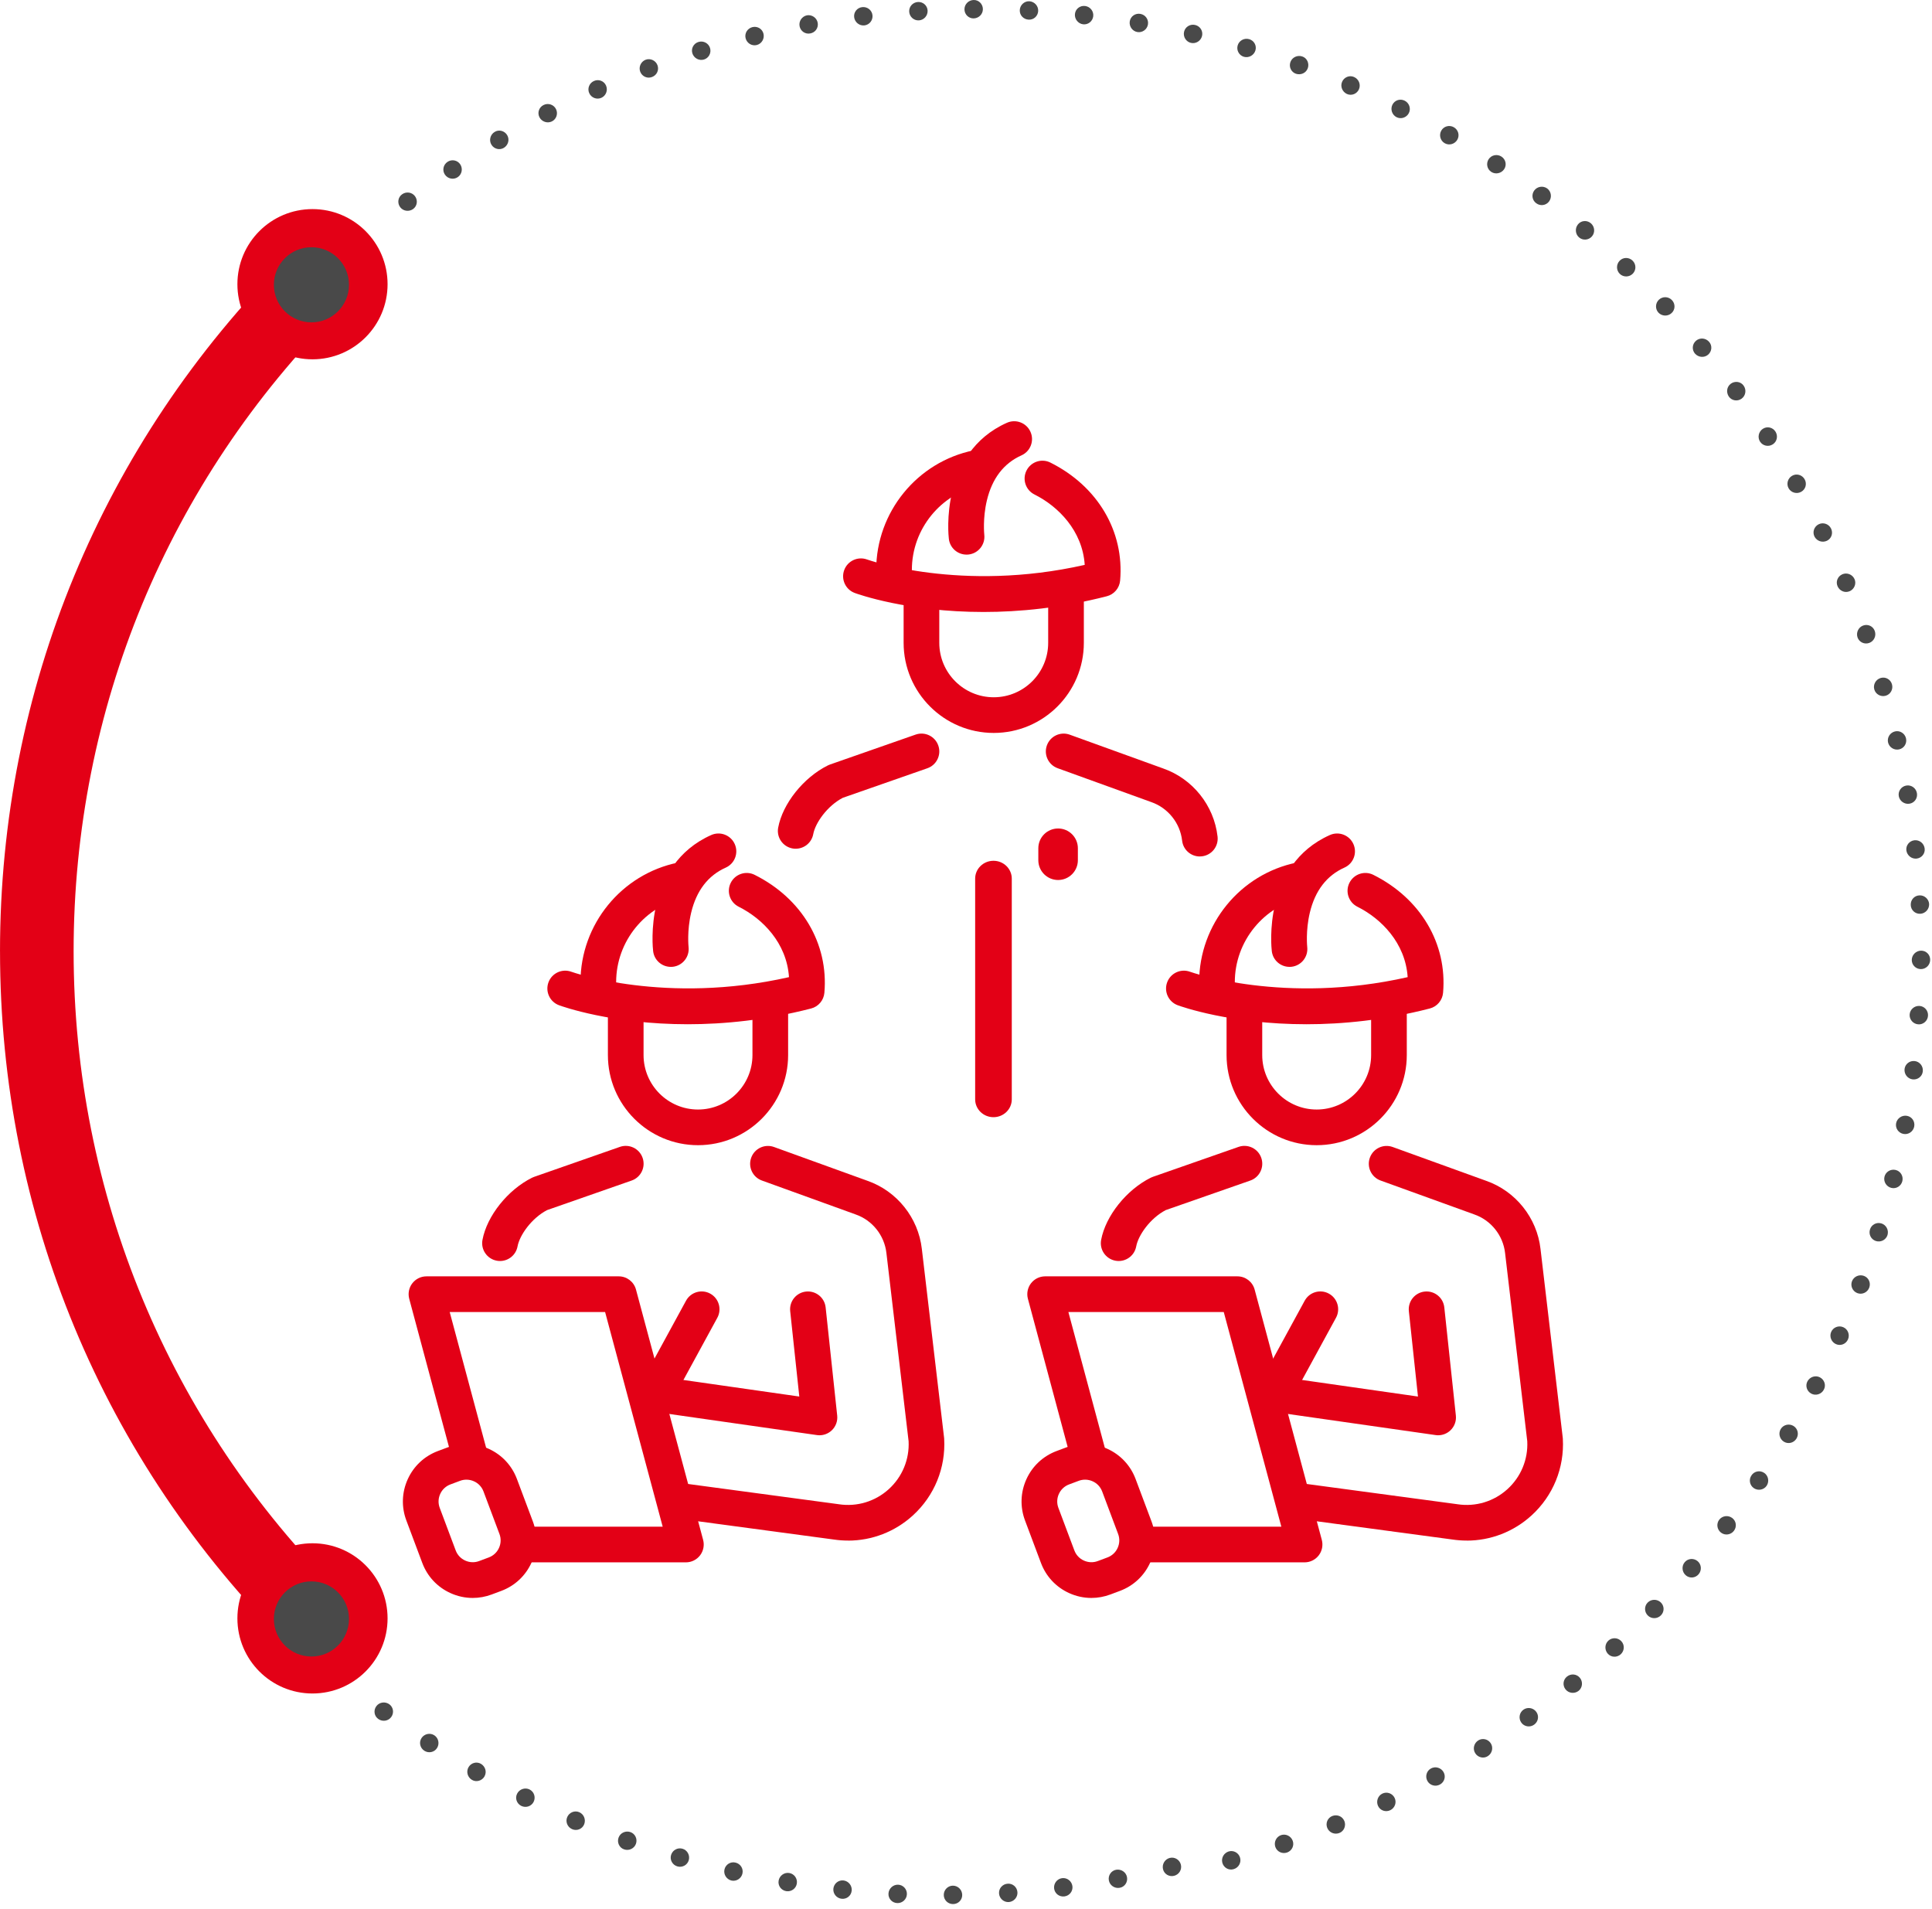 <svg width="422" height="417" viewBox="0 0 422 417" fill="none" xmlns="http://www.w3.org/2000/svg">
<path d="M84.656 62.072C84.656 71.133 77.312 78.473 68.256 78.477C59.195 78.473 51.855 71.129 51.855 62.072C51.855 53.016 59.195 45.668 68.256 45.668C77.316 45.668 84.656 53.016 84.656 62.072V62.072Z" fill="#E30016"/>
<path d="M84.656 353.463C84.656 362.524 77.312 369.864 68.256 369.868C59.195 369.868 51.855 362.52 51.855 353.463C51.855 344.407 59.195 337.059 68.256 337.059C77.316 337.059 84.656 344.407 84.656 353.463V353.463Z" fill="#E30016"/>
<path d="M0.001 207.77C0.001 150.622 22.259 96.894 62.665 56.483C65.804 53.344 70.893 53.344 74.037 56.483C77.176 59.623 77.176 64.712 74.037 67.851C36.661 105.223 16.08 154.915 16.08 207.766C16.08 260.617 36.798 310.643 74.415 348.059C77.562 351.19 77.578 356.279 74.447 359.426C71.315 362.574 66.226 362.59 63.079 359.459C22.403 319.004 0.005 265.132 0.005 207.766L0.001 207.77Z" fill="#E30016"/>
<path d="M76.227 62.2C76.227 66.731 72.552 70.405 68.026 70.405C63.492 70.405 59.822 66.731 59.822 62.2C59.822 57.67 63.492 53.996 68.026 53.996C72.561 53.996 76.227 57.67 76.227 62.2V62.2Z" fill="#494949"/>
<path d="M76.227 353.587C76.227 358.117 72.552 361.791 68.026 361.791C63.492 361.791 59.822 358.117 59.822 353.587C59.822 349.057 63.492 345.383 68.026 345.383C72.561 345.383 76.227 349.057 76.227 353.587V353.587Z" fill="#494949"/>
<path d="M87.427 45.269C86.744 44.392 86.897 43.106 87.809 42.451C88.714 41.783 89.984 41.96 90.647 42.853C91.31 43.745 91.129 44.995 90.245 45.647C89.353 46.29 88.107 46.141 87.423 45.269L87.427 45.269Z" fill="#494949"/>
<path d="M97.191 38.152C96.559 37.24 96.805 35.99 97.737 35.358C98.67 34.727 99.92 34.973 100.531 35.897C101.142 36.826 100.897 38.076 99.984 38.691C99.072 39.306 97.822 39.065 97.191 38.152Z" fill="#494949"/>
<path d="M107.34 31.604C106.765 30.655 107.075 29.409 108.032 28.819C108.98 28.216 110.243 28.577 110.793 29.534C111.352 30.503 111.006 31.689 110.078 32.279C109.141 32.854 107.915 32.553 107.34 31.604V31.604Z" fill="#494949"/>
<path d="M117.841 25.626C117.323 24.645 117.717 23.439 118.721 22.937C119.726 22.435 120.944 22.828 121.443 23.821C121.937 24.814 121.543 26.02 120.563 26.511C119.578 27.005 118.364 26.607 117.841 25.626V25.626Z" fill="#494949"/>
<path d="M128.707 20.35C128.244 19.341 128.707 18.147 129.732 17.689C130.757 17.227 131.947 17.681 132.381 18.702C132.819 19.723 132.361 20.913 131.356 21.363C130.351 21.813 129.165 21.359 128.707 20.35Z" fill="#494949"/>
<path d="M139.847 15.675C139.449 14.638 139.972 13.464 141.017 13.05C142.074 12.66 143.244 13.223 143.618 14.264C143.996 15.313 143.453 16.439 142.424 16.816C141.403 17.222 140.249 16.712 139.847 15.675Z" fill="#494949"/>
<path d="M151.237 11.657C150.9 10.6 151.499 9.482 152.576 9.161C153.653 8.839 154.783 9.442 155.096 10.507C155.41 11.573 154.811 12.69 153.758 13.004C152.705 13.317 151.575 12.718 151.237 11.657Z" fill="#494949"/>
<path d="M162.864 8.369C162.587 7.292 163.25 6.199 164.344 5.925C165.433 5.652 166.522 6.307 166.772 7.389C167.021 8.47 166.362 9.563 165.296 9.833C164.231 10.102 163.142 9.447 162.868 8.369L162.864 8.369Z" fill="#494949"/>
<path d="M174.652 5.724C174.439 4.635 175.163 3.57 176.264 3.344C177.374 3.159 178.427 3.911 178.612 5.001C178.797 6.098 178.069 7.115 176.984 7.3C175.907 7.521 174.862 6.817 174.652 5.724V5.724Z" fill="#494949"/>
<path d="M186.574 3.775C186.425 2.673 187.213 1.68 188.331 1.556C189.448 1.431 190.453 2.223 190.574 3.325C190.694 4.426 189.906 5.423 188.817 5.547C187.724 5.672 186.719 4.876 186.574 3.779L186.574 3.775Z" fill="#494949"/>
<path d="M198.595 2.581C198.51 1.472 199.355 0.515 200.48 0.438C201.602 0.362 202.558 1.198 202.615 2.308C202.671 3.417 201.827 4.374 200.729 4.45C199.632 4.522 198.675 3.686 198.595 2.581Z" fill="#494949"/>
<path d="M210.664 2.056C210.648 0.946 211.544 0.026 212.666 0.001C213.791 -0.043 214.695 0.906 214.687 2.011C214.679 3.129 213.783 3.977 212.686 4.021C211.588 4.045 210.68 3.165 210.664 2.056Z" fill="#494949"/>
<path d="M222.746 2.211C222.79 1.114 223.742 0.205 224.864 0.277C225.985 0.362 226.838 1.331 226.765 2.436C226.693 3.546 225.748 4.374 224.651 4.289C223.553 4.217 222.697 3.328 222.746 2.211Z" fill="#494949"/>
<path d="M234.795 3.054C234.907 1.949 235.9 1.169 237.013 1.309C238.131 1.45 238.923 2.459 238.79 3.56C238.654 4.662 237.661 5.442 236.571 5.305C235.482 5.168 234.686 4.159 234.795 3.054Z" fill="#494949"/>
<path d="M246.77 4.66C246.947 3.563 247.984 2.835 249.093 3.032C250.203 3.229 250.934 4.274 250.738 5.368C250.537 6.461 249.499 7.189 248.414 6.996C247.333 6.803 246.597 5.758 246.77 4.66V4.66Z" fill="#494949"/>
<path d="M258.628 6.955C258.87 5.87 259.951 5.199 261.048 5.452C262.146 5.705 262.821 6.782 262.556 7.864C262.29 8.941 261.209 9.616 260.136 9.367C259.066 9.122 258.391 8.041 258.628 6.955V6.955Z" fill="#494949"/>
<path d="M270.338 9.93C270.64 8.86 271.765 8.245 272.847 8.551C273.928 8.856 274.539 9.966 274.213 11.027C273.884 12.088 272.762 12.703 271.705 12.406C270.648 12.104 270.037 10.995 270.338 9.93Z" fill="#494949"/>
<path d="M281.851 13.577C282.217 12.528 283.375 11.973 284.444 12.331C285.517 12.673 286.032 13.899 285.646 14.924C285.252 15.977 284.122 16.443 283.077 16.114C282.036 15.76 281.489 14.627 281.855 13.577L281.851 13.577Z" fill="#494949"/>
<path d="M293.142 17.883C293.568 16.858 294.766 16.352 295.787 16.83C296.812 17.292 297.279 18.49 296.828 19.507C296.378 20.52 295.2 20.978 294.2 20.524C293.203 20.054 292.716 18.904 293.142 17.883V17.883Z" fill="#494949"/>
<path d="M304.14 22.877C304.626 21.88 305.832 21.486 306.833 21.997C307.834 22.511 308.232 23.725 307.725 24.71C307.215 25.695 306.009 26.089 305.032 25.587C304.055 25.084 303.653 23.87 304.14 22.873L304.14 22.877Z" fill="#494949"/>
<path d="M314.816 28.53C315.358 27.561 316.592 27.232 317.565 27.794C318.542 28.357 318.872 29.583 318.305 30.54C317.738 31.496 316.508 31.826 315.555 31.275C314.603 30.729 314.269 29.499 314.816 28.53Z" fill="#494949"/>
<path d="M325.151 34.784C325.75 33.852 327.004 33.586 327.953 34.193C328.901 34.8 329.163 36.038 328.544 36.959C327.92 37.879 326.666 38.145 325.742 37.55C324.817 36.955 324.552 35.717 325.151 34.784Z" fill="#494949"/>
<path d="M335.117 41.609C335.772 40.713 337.043 40.512 337.959 41.167C338.856 41.846 339.016 43.136 338.345 44.013C337.67 44.897 336.428 45.05 335.555 44.387C334.659 43.752 334.462 42.505 335.117 41.609V41.609Z" fill="#494949"/>
<path d="M344.677 48.992C345.385 48.132 346.643 48.035 347.495 48.771C348.347 49.507 348.448 50.785 347.724 51.629C347.001 52.469 345.738 52.57 344.906 51.85C344.074 51.131 343.974 49.852 344.677 48.996L344.677 48.992Z" fill="#494949"/>
<path d="M353.743 56.977C354.494 56.161 355.769 56.129 356.581 56.909C357.397 57.684 357.429 58.959 356.657 59.759C355.885 60.554 354.615 60.587 353.819 59.827C353.023 59.067 352.991 57.793 353.743 56.977Z" fill="#494949"/>
<path d="M362.343 65.465C363.143 64.697 364.421 64.729 365.197 65.545C365.973 66.361 365.941 67.627 365.12 68.379C364.304 69.131 363.026 69.094 362.266 68.299C361.507 67.503 361.543 66.232 362.343 65.465Z" fill="#494949"/>
<path d="M370.45 74.422C371.295 73.699 372.573 73.803 373.312 74.656C374.06 75.496 373.927 76.782 373.063 77.49C372.207 78.189 370.961 78.056 370.229 77.232C369.51 76.4 369.61 75.142 370.454 74.422L370.45 74.422Z" fill="#494949"/>
<path d="M378.034 83.82C378.91 83.157 380.225 83.301 380.86 84.234C381.511 85.15 381.31 86.421 380.414 87.072C379.513 87.723 378.267 87.522 377.632 86.626C377.013 85.717 377.141 84.499 378.038 83.82L378.034 83.82Z" fill="#494949"/>
<path d="M385.037 93.666C385.958 93.047 387.2 93.312 387.807 94.261C388.414 95.21 388.149 96.46 387.212 97.055C386.276 97.654 385.037 97.385 384.443 96.46C383.848 95.535 384.117 94.281 385.037 93.662L385.037 93.666Z" fill="#494949"/>
<path d="M391.43 103.918C392.387 103.355 393.617 103.689 394.176 104.666C394.738 105.642 394.405 106.868 393.436 107.411C392.467 107.954 391.237 107.616 390.69 106.663C390.144 105.711 390.473 104.481 391.43 103.918Z" fill="#494949"/>
<path d="M397.222 114.516C398.21 114.009 399.428 114.411 399.939 115.412C400.453 116.413 400.055 117.619 399.059 118.101C398.058 118.584 396.844 118.182 396.341 117.205C395.839 116.228 396.233 115.022 397.222 114.516Z" fill="#494949"/>
<path d="M402.401 125.431C403.418 124.985 404.616 125.451 405.078 126.48C405.54 127.505 405.006 128.711 403.993 129.133C402.956 129.559 401.83 129.061 401.38 128.056C400.926 127.055 401.38 125.881 402.401 125.435L402.401 125.431Z" fill="#494949"/>
<path d="M406.95 136.622C408.004 136.232 409.161 136.775 409.511 137.844C409.873 138.91 409.314 140.067 408.265 140.429C407.216 140.791 406.078 140.24 405.728 139.199C405.387 138.154 405.921 137.004 406.95 136.622Z" fill="#494949"/>
<path d="M410.776 148.079C411.837 147.754 412.947 148.369 413.256 149.454C413.566 150.535 412.947 151.657 411.877 151.954C410.808 152.252 409.699 151.637 409.397 150.58C409.096 149.522 409.715 148.401 410.776 148.079Z" fill="#494949"/>
<path d="M413.91 159.747C414.987 159.486 416.069 160.165 416.322 161.259C416.575 162.356 415.9 163.433 414.814 163.671C413.729 163.908 412.652 163.228 412.403 162.159C412.153 161.09 412.829 160.009 413.91 159.747Z" fill="#494949"/>
<path d="M416.371 171.571C417.464 171.374 418.509 172.113 418.706 173.219C418.903 174.328 418.175 175.361 417.078 175.534C415.981 175.707 414.936 174.968 414.743 173.886C414.55 172.805 415.277 171.768 416.371 171.571Z" fill="#494949"/>
<path d="M418.144 183.522C419.245 183.39 420.254 184.189 420.395 185.303C420.552 186.416 419.728 187.413 418.618 187.522C417.521 187.626 416.556 186.826 416.399 185.737C416.263 184.648 417.042 183.655 418.144 183.522Z" fill="#494949"/>
<path d="M419.228 195.555C420.329 195.486 421.318 196.342 421.374 197.464C421.402 198.589 420.526 199.534 419.417 199.574C418.307 199.619 417.387 198.758 417.359 197.661C417.302 196.564 418.11 195.619 419.228 195.555Z" fill="#494949"/>
<path d="M419.623 207.629C420.749 207.629 421.629 208.533 421.601 209.659C421.577 210.784 420.656 211.677 419.547 211.657C418.437 211.637 417.557 210.724 417.581 209.627C417.605 208.529 418.526 207.633 419.623 207.629Z" fill="#494949"/>
<path d="M419.255 219.702C420.365 219.763 421.201 220.723 421.128 221.845C421.056 222.966 420.099 223.806 418.99 223.722C417.885 223.638 417.044 222.677 417.117 221.579C417.189 220.482 418.146 219.642 419.255 219.702Z" fill="#494949"/>
<path d="M418.218 231.74C419.32 231.864 420.116 232.873 419.991 233.991C419.883 235.112 418.849 235.888 417.748 235.739C416.651 235.59 415.899 234.586 416.003 233.492C416.124 232.399 417.113 231.615 418.218 231.74V231.74Z" fill="#494949"/>
<path d="M416.522 243.702C417.628 243.895 418.327 244.94 418.114 246.045C417.897 247.151 416.836 247.87 415.747 247.653C414.657 247.436 413.95 246.391 414.163 245.31C414.376 244.233 415.445 243.513 416.526 243.702L416.522 243.702Z" fill="#494949"/>
<path d="M414.048 255.523C415.129 255.776 415.789 256.87 415.523 257.963C415.258 259.056 414.169 259.715 413.095 259.438C412.022 259.161 411.359 258.067 411.62 256.998C411.881 255.929 412.967 255.27 414.048 255.523Z" fill="#494949"/>
<path d="M410.926 267.194C411.991 267.512 412.598 268.645 412.285 269.727C411.959 270.804 410.789 271.383 409.74 271.045C408.679 270.7 408.128 269.586 408.45 268.537C408.755 267.48 409.865 266.881 410.93 267.198L410.926 267.194Z" fill="#494949"/>
<path d="M407.128 278.66C408.173 279.042 408.687 280.199 408.285 281.248C407.883 282.298 406.714 282.824 405.68 282.418C404.647 282.016 404.129 280.854 404.523 279.829C404.917 278.804 406.082 278.278 407.128 278.66Z" fill="#494949"/>
<path d="M402.615 289.865C403.636 290.307 404.098 291.501 403.648 292.53C403.198 293.563 402.02 294.022 401.011 293.559C400.002 293.097 399.54 291.903 399.978 290.894C400.416 289.885 401.598 289.427 402.615 289.865Z" fill="#494949"/>
<path d="M257.93 407.225C258.212 408.302 257.558 409.402 256.47 409.683C255.379 409.965 254.292 409.321 254.033 408.242C253.775 407.162 254.43 406.062 255.494 405.785C256.558 405.507 257.648 406.155 257.93 407.225Z" fill="#494949"/>
<path d="M397.506 300.812C398.499 301.315 398.913 302.545 398.366 303.526C397.832 304.515 396.606 304.897 395.629 304.374C394.648 303.851 394.278 302.641 394.801 301.677C395.336 300.716 396.517 300.314 397.51 300.812L397.506 300.812Z" fill="#494949"/>
<path d="M246.162 409.957C246.379 411.049 245.666 412.133 244.557 412.308C243.449 412.497 242.392 411.768 242.201 410.676C242.007 409.582 242.732 408.545 243.813 408.361C244.899 408.189 245.945 408.871 246.165 409.96L246.162 409.957Z" fill="#494949"/>
<path d="M391.708 311.415C392.669 311.973 392.982 313.208 392.408 314.176C391.833 315.145 390.599 315.459 389.654 314.88C388.705 314.301 388.396 313.063 388.955 312.118C389.517 311.174 390.747 310.86 391.708 311.415Z" fill="#494949"/>
<path d="M234.242 411.933C234.395 413.034 233.617 414.042 232.5 414.187C231.383 414.332 230.375 413.554 230.247 412.454C230.118 411.35 230.901 410.343 231.99 410.2C233.08 410.06 234.086 410.835 234.242 411.933Z" fill="#494949"/>
<path d="M385.328 321.672C386.252 322.283 386.506 323.545 385.891 324.49C385.263 325.422 383.977 325.64 383.073 325.012C382.156 324.373 381.951 323.147 382.566 322.235C383.165 321.314 384.403 321.061 385.328 321.676L385.328 321.672Z" fill="#494949"/>
<path d="M222.235 413.239C222.324 414.343 221.487 415.321 220.364 415.42C219.243 415.501 218.279 414.623 218.215 413.524C218.152 412.409 218.991 411.491 220.088 411.412C221.182 411.316 222.145 412.134 222.232 413.241L222.235 413.239Z" fill="#494949"/>
<path d="M378.365 331.539C379.254 332.206 379.414 333.464 378.723 334.353C378.036 335.241 376.765 335.406 375.893 334.719C375.021 334.031 374.86 332.773 375.531 331.905C376.207 331.036 377.473 330.872 378.361 331.539L378.365 331.539Z" fill="#494949"/>
<path d="M210.172 413.845C210.195 414.956 209.304 415.858 208.178 415.862C207.055 415.869 206.142 414.971 206.145 413.86C206.148 412.75 207.039 411.847 208.136 411.84C209.236 411.836 210.147 412.731 210.17 413.842L210.172 413.845Z" fill="#494949"/>
<path d="M370.804 340.965C371.652 341.681 371.753 342.959 371.025 343.819C370.298 344.68 369.039 344.78 368.199 344.037C367.379 343.309 367.275 342.031 367.986 341.191C368.694 340.35 369.956 340.25 370.804 340.965V340.965Z" fill="#494949"/>
<path d="M198.09 413.708C198.05 414.817 197.106 415.685 195.98 415.643C194.854 415.601 193.999 414.672 194.066 413.552C194.133 412.458 195.075 411.587 196.175 411.629C197.273 411.668 198.13 412.599 198.09 413.708V413.708Z" fill="#494949"/>
<path d="M362.755 349.974C363.567 350.746 363.576 352.012 362.784 352.808C361.992 353.604 360.709 353.616 359.922 352.832C359.134 352.048 359.126 350.782 359.901 350.002C360.677 349.222 361.96 349.214 362.755 349.97L362.755 349.974Z" fill="#494949"/>
<path d="M186.032 412.93C185.925 414.045 184.934 414.833 183.819 414.7C182.704 414.568 181.903 413.566 182.034 412.463C182.165 411.359 183.157 410.572 184.249 410.701C185.342 410.831 186.139 411.835 186.035 412.928L186.032 412.93Z" fill="#494949"/>
<path d="M354.14 358.446C354.9 359.258 354.844 360.532 354.02 361.296C353.192 362.059 351.925 362.007 351.186 361.179C350.446 360.351 350.498 359.077 351.306 358.329C352.114 357.581 353.385 357.634 354.14 358.446Z" fill="#494949"/>
<path d="M174.049 411.375C173.878 412.474 172.841 413.215 171.731 413.038C170.619 412.857 169.879 411.828 170.075 410.735C170.27 409.642 171.306 408.898 172.393 409.072C173.479 409.247 174.222 410.279 174.049 411.375Z" fill="#494949"/>
<path d="M345.082 366.436C345.79 367.284 345.681 368.582 344.809 369.29C343.925 369.981 342.647 369.841 341.955 368.972C341.264 368.104 341.408 366.85 342.273 366.171C343.129 365.479 344.371 365.58 345.082 366.436Z" fill="#494949"/>
<path d="M162.173 409.175C161.942 410.255 160.853 410.97 159.758 410.72C158.669 410.45 157.991 409.357 158.248 408.278C158.505 407.198 159.581 406.538 160.649 406.799C161.721 407.047 162.408 408.086 162.173 409.175Z" fill="#494949"/>
<path d="M335.559 373.87C336.218 374.763 336.013 376.021 335.097 376.676C334.184 377.331 332.926 377.126 332.287 376.218C331.648 375.309 331.853 374.055 332.749 373.412C333.642 372.773 334.9 372.974 335.559 373.87Z" fill="#494949"/>
<path d="M150.447 406.264C150.152 407.333 149.035 407.948 147.954 407.631C146.875 407.317 146.261 406.2 146.581 405.137C146.902 404.073 148.016 403.461 149.075 403.77C150.128 404.078 150.746 405.192 150.447 406.264Z" fill="#494949"/>
<path d="M325.614 380.73C326.221 381.659 325.948 382.913 325.007 383.532C324.075 384.163 322.809 383.85 322.226 382.909C321.639 381.965 321.94 380.755 322.853 380.14C323.773 379.537 325.007 379.802 325.614 380.73V380.73Z" fill="#494949"/>
<path d="M138.917 402.668C138.561 403.718 137.405 404.277 136.337 403.918C135.265 403.574 134.731 402.384 135.112 401.345C135.494 400.3 136.632 399.791 137.679 400.13C138.721 400.482 139.274 401.617 138.917 402.668V402.668Z" fill="#494949"/>
<path d="M315.311 387.035C315.861 388 315.508 389.218 314.519 389.752C313.53 390.291 312.3 389.933 311.773 388.956C311.247 387.98 311.6 386.762 312.565 386.239C313.53 385.713 314.76 386.07 315.311 387.035Z" fill="#494949"/>
<path d="M127.596 398.447C127.177 399.476 126 399.949 124.969 399.5C123.935 399.054 123.458 397.865 123.902 396.848C124.346 395.831 125.523 395.358 126.529 395.795C127.539 396.23 128.016 397.419 127.596 398.447Z" fill="#494949"/>
<path d="M304.617 392.657C305.112 393.65 304.69 394.86 303.681 395.354C302.672 395.849 301.47 395.435 301.003 394.43C300.533 393.425 300.955 392.215 301.94 391.733C302.929 391.25 304.127 391.664 304.617 392.657Z" fill="#494949"/>
<path d="M116.576 393.499C116.099 394.5 114.887 394.915 113.875 394.425C112.864 393.936 112.448 392.735 112.952 391.748C113.452 390.758 114.665 390.344 115.652 390.821C116.642 391.302 117.055 392.5 116.576 393.499Z" fill="#494949"/>
<path d="M293.636 397.698C294.062 398.707 293.596 399.941 292.543 400.339C291.493 400.749 290.312 400.242 289.902 399.209C289.492 398.176 289.99 397.018 291.015 396.62C292.044 396.234 293.194 396.665 293.632 397.698L293.636 397.698Z" fill="#494949"/>
<path d="M105.836 387.965C105.304 388.922 104.046 389.317 103.083 388.733C102.113 388.16 101.782 386.918 102.343 385.958C102.903 384.998 104.122 384.676 105.067 385.237C106.006 385.809 106.376 386.979 105.833 387.961L105.836 387.965Z" fill="#494949"/>
<path d="M282.369 402.052C282.743 403.097 282.18 404.238 281.115 404.604C280.049 404.966 278.904 404.407 278.558 403.354C278.212 402.301 278.771 401.159 279.812 400.801C280.853 400.448 281.999 401.006 282.369 402.052Z" fill="#494949"/>
<path d="M95.459 381.782C94.867 382.721 93.621 382.982 92.676 382.369C91.734 381.754 91.467 380.507 92.083 379.586C92.699 378.664 93.942 378.4 94.866 378.998C95.786 379.6 96.053 380.846 95.459 381.782Z" fill="#494949"/>
<path d="M270.862 405.728C271.172 406.794 270.549 407.915 269.467 408.233C268.39 408.566 267.276 407.911 266.991 406.834C266.706 405.765 267.345 404.683 268.394 404.362C269.447 404.052 270.553 404.663 270.862 405.728Z" fill="#494949"/>
<path d="M85.468 374.993C84.821 375.894 83.554 376.095 82.637 375.44C81.71 374.798 81.539 373.517 82.21 372.628C82.876 371.744 84.121 371.58 85.022 372.208C85.915 372.846 86.116 374.093 85.468 374.993Z" fill="#494949"/>
<g clip-path="url(#clip0_1082_1024)">
<path d="M109.216 275.411C108.982 275.411 108.743 275.39 108.499 275.344C106.385 274.949 104.988 272.919 105.383 270.805C106.354 265.571 110.914 259.853 116.227 257.215C116.372 257.143 116.523 257.08 116.679 257.028L135.401 250.485C137.432 249.774 139.654 250.849 140.361 252.879C141.072 254.91 139.997 257.132 137.966 257.838L119.494 264.293C116.082 266.08 113.5 269.772 113.043 272.228C112.695 274.103 111.059 275.411 109.216 275.411Z" fill="#E30016"/>
<path d="M185.24 336.47C184.191 336.47 183.142 336.392 182.088 336.236L147.723 331.619C145.589 331.334 144.093 329.371 144.384 327.242C144.669 325.107 146.633 323.617 148.762 323.903L183.158 328.524C183.158 328.524 183.199 328.53 183.225 328.535C187.198 329.137 191.176 327.932 194.147 325.227C197.086 322.547 198.66 318.741 198.463 314.774L193.617 273.672C193.181 269.803 190.532 266.495 186.871 265.233C186.855 265.228 186.835 265.223 186.819 265.212L166.419 257.833C164.394 257.101 163.35 254.868 164.082 252.848C164.815 250.823 167.048 249.779 169.068 250.511L189.442 257.88C195.913 260.129 200.587 265.971 201.355 272.778L206.211 313.984C206.221 314.062 206.227 314.14 206.232 314.218C206.595 320.579 204.103 326.691 199.392 330.986C195.476 334.553 190.449 336.48 185.245 336.48L185.24 336.47Z" fill="#E30016"/>
<path d="M149.822 341.221H114.091C111.941 341.221 110.196 339.476 110.196 337.326C110.196 335.177 111.941 333.432 114.091 333.432H144.748L132.169 286.55H98.225L106.618 317.822C107.174 319.899 105.943 322.033 103.866 322.594C101.788 323.15 99.654 321.919 99.093 319.842L89.386 283.668C89.075 282.5 89.319 281.248 90.056 280.287C90.794 279.327 91.936 278.761 93.146 278.761H135.156C136.916 278.761 138.459 279.945 138.916 281.648L153.582 336.319C153.893 337.487 153.649 338.739 152.912 339.7C152.174 340.66 151.032 341.226 149.822 341.226V341.221Z" fill="#E30016"/>
<path d="M103.258 349C101.601 349 99.949 348.647 98.397 347.941C95.535 346.643 93.349 344.306 92.242 341.362L88.758 332.077C87.651 329.132 87.76 325.939 89.059 323.072C90.357 320.211 92.694 318.025 95.639 316.918L97.747 316.129C100.692 315.023 103.886 315.132 106.753 316.43C109.614 317.729 111.801 320.065 112.907 323.01L116.392 332.295C117.498 335.239 117.389 338.433 116.09 341.299C114.792 344.161 112.455 346.347 109.51 347.453L107.402 348.242C106.057 348.746 104.655 349 103.258 349ZM101.887 323.166C101.414 323.166 100.941 323.249 100.484 323.42L98.376 324.209C97.379 324.583 96.589 325.321 96.153 326.287C95.712 327.252 95.675 328.338 96.049 329.33L99.534 338.615C99.908 339.612 100.645 340.401 101.616 340.837C102.582 341.278 103.668 341.315 104.66 340.941L106.768 340.152C107.765 339.778 108.555 339.04 108.991 338.074C109.433 337.109 109.469 336.023 109.095 335.031L105.61 325.746C105.236 324.749 104.499 323.96 103.528 323.524C103.003 323.285 102.442 323.166 101.881 323.166H101.887Z" fill="#E30016"/>
<path d="M178.987 313.47C178.805 313.47 178.618 313.46 178.436 313.428L141.495 308.147C139.366 307.841 137.886 305.868 138.193 303.738C138.499 301.609 140.467 300.135 142.602 300.436L174.588 305.011L172.599 286.368C172.37 284.229 173.918 282.312 176.057 282.084C178.197 281.861 180.113 283.403 180.342 285.542L182.866 309.165C182.996 310.359 182.565 311.549 181.697 312.379C180.965 313.086 179.994 313.47 178.992 313.47H178.987Z" fill="#E30016"/>
<path d="M143.174 308.35C142.545 308.35 141.906 308.2 141.314 307.873C139.424 306.844 138.728 304.476 139.756 302.591L149.842 284.089C150.87 282.199 153.238 281.503 155.124 282.531C157.014 283.559 157.71 285.927 156.682 287.812L146.596 306.315C145.89 307.613 144.55 308.345 143.174 308.345V308.35Z" fill="#E30016"/>
<path d="M150.227 223.7C133.65 223.7 122.77 219.795 122.11 219.551C120.09 218.808 119.057 216.57 119.799 214.55C120.542 212.53 122.78 211.497 124.8 212.239C125.003 212.312 145.33 219.525 172.336 213.413C171.837 205.93 166.55 200.633 161.357 198.037C159.43 197.076 158.651 194.734 159.617 192.813C160.578 190.891 162.92 190.107 164.841 191.073C175.171 196.235 181.003 206.106 180.068 216.83C179.923 218.476 178.76 219.852 177.16 220.262C167.225 222.822 158.085 223.7 150.227 223.7Z" fill="#E30016"/>
<path d="M130.688 218.393C128.538 218.393 126.793 216.648 126.793 214.498C126.793 201.895 135.741 190.917 148.07 188.399C150.179 187.968 152.235 189.328 152.666 191.431C153.097 193.54 151.737 195.596 149.633 196.027C140.914 197.813 134.583 205.582 134.583 214.498C134.583 216.648 132.838 218.393 130.688 218.393Z" fill="#E30016"/>
<path d="M146.522 211.169C144.575 211.169 142.897 209.721 142.664 207.742C142.57 206.979 140.602 188.959 155.341 182.38C157.304 181.502 159.61 182.38 160.487 184.348C161.365 186.311 160.487 188.617 158.519 189.494C154.655 191.218 152.115 194.526 150.968 199.335C150.023 203.297 150.396 206.802 150.402 206.838C150.641 208.973 149.109 210.899 146.979 211.149C146.829 211.164 146.673 211.175 146.527 211.175L146.522 211.169Z" fill="#E30016"/>
<path d="M152.464 250.116C141.61 250.116 132.781 241.288 132.781 230.435V219.79C132.781 217.64 134.526 215.895 136.676 215.895C138.826 215.895 140.571 217.64 140.571 219.79V230.435C140.571 236.994 145.905 242.327 152.464 242.327C159.023 242.327 164.357 236.994 164.357 230.435V219.79C164.357 217.64 166.102 215.895 168.252 215.895C170.402 215.895 172.147 217.64 172.147 219.79V230.435C172.147 241.288 163.318 250.116 152.464 250.116Z" fill="#E30016"/>
<path d="M244.349 275.411C244.115 275.411 243.871 275.39 243.632 275.344C241.518 274.949 240.121 272.919 240.516 270.805C241.487 265.571 246.047 259.853 251.36 257.215C251.505 257.143 251.656 257.08 251.812 257.028L270.534 250.485C272.564 249.774 274.787 250.849 275.493 252.879C276.205 254.91 275.13 257.132 273.099 257.838L254.626 264.293C251.214 266.08 248.633 269.772 248.176 272.228C247.828 274.103 246.192 275.411 244.349 275.411Z" fill="#E30016"/>
<path d="M320.373 336.469C319.324 336.469 318.275 336.391 317.221 336.235L282.856 331.619C280.721 331.333 279.226 329.37 279.517 327.241C279.802 325.107 281.76 323.617 283.895 323.902L318.29 328.524C318.29 328.524 318.332 328.529 318.358 328.534C322.331 329.137 326.309 327.932 329.28 325.226C332.219 322.547 333.793 318.74 333.595 314.773L328.75 273.671C328.314 269.802 325.665 266.495 322.004 265.233C321.988 265.227 321.967 265.222 321.952 265.212L301.552 257.833C299.527 257.101 298.483 254.868 299.215 252.848C299.947 250.822 302.181 249.779 304.201 250.511L324.574 257.88C331.045 260.128 335.719 265.97 336.488 272.778L341.344 313.984C341.354 314.062 341.359 314.14 341.365 314.217C341.728 320.579 339.235 326.691 334.525 330.985C330.609 334.553 325.582 336.479 320.378 336.479L320.373 336.469Z" fill="#E30016"/>
<path d="M284.953 341.221H249.223C247.073 341.221 245.328 339.476 245.328 337.326C245.328 335.177 247.073 333.432 249.223 333.432H279.879L267.301 286.55H233.362L241.755 317.822C242.31 319.899 241.08 322.033 239.002 322.594C236.925 323.15 234.79 321.919 234.23 319.842L224.523 283.668C224.211 282.5 224.456 281.248 225.193 280.287C225.93 279.327 227.073 278.761 228.283 278.761H270.287C272.048 278.761 273.59 279.945 274.047 281.648L288.718 336.319C289.03 337.487 288.786 338.739 288.049 339.7C287.311 340.66 286.169 341.226 284.958 341.226L284.953 341.221Z" fill="#E30016"/>
<path d="M238.39 349C236.734 349 235.082 348.647 233.529 347.941C230.668 346.643 228.481 344.306 227.375 341.362L223.89 332.077C222.784 329.132 222.893 325.939 224.192 323.072C225.49 320.211 227.827 318.025 230.772 316.918L232.88 316.129C235.825 315.023 239.019 315.132 241.886 316.43C244.747 317.729 246.934 320.065 248.04 323.01L251.524 332.295C252.631 335.239 252.522 338.438 251.223 341.299C249.925 344.161 247.588 346.347 244.643 347.453L242.535 348.242C241.19 348.746 239.787 349 238.39 349ZM237.019 323.166C236.547 323.166 236.074 323.249 235.617 323.42L233.509 324.209C232.511 324.583 231.722 325.321 231.286 326.287C230.844 327.252 230.808 328.338 231.182 329.33L234.667 338.615C235.041 339.612 235.778 340.401 236.749 340.837C237.715 341.278 238.801 341.315 239.793 340.941L241.901 340.152C242.898 339.778 243.688 339.04 244.124 338.074C244.565 337.109 244.602 336.023 244.228 335.031L240.743 325.746C240.369 324.749 239.632 323.96 238.66 323.524C238.136 323.285 237.575 323.166 237.019 323.166Z" fill="#E30016"/>
<path d="M314.119 313.47C313.938 313.47 313.751 313.46 313.569 313.428L276.628 308.147C274.499 307.841 273.019 305.868 273.325 303.738C273.632 301.609 275.605 300.135 277.734 300.436L309.721 305.011L307.731 286.368C307.503 284.229 309.051 282.312 311.19 282.084C313.33 281.861 315.246 283.403 315.475 285.542L317.999 309.165C318.129 310.359 317.698 311.549 316.83 312.379C316.098 313.086 315.127 313.47 314.125 313.47H314.119Z" fill="#E30016"/>
<path d="M278.306 308.35C277.678 308.35 277.039 308.199 276.447 307.872C274.557 306.844 273.861 304.476 274.889 302.591L284.975 284.089C286.003 282.198 288.371 281.502 290.256 282.531C292.147 283.559 292.843 285.927 291.814 287.812L281.729 306.314C281.023 307.612 279.688 308.345 278.306 308.345V308.35Z" fill="#E30016"/>
<path d="M285.364 223.7C268.787 223.7 257.907 219.795 257.247 219.551C255.227 218.808 254.193 216.57 254.936 214.55C255.679 212.53 257.917 211.497 259.937 212.239C260.14 212.312 280.467 219.525 307.472 213.413C306.974 205.93 301.687 200.633 296.493 198.037C294.567 197.076 293.788 194.734 294.754 192.813C295.714 190.891 298.057 190.107 299.978 191.073C310.308 196.235 316.14 206.106 315.205 216.83C315.06 218.476 313.896 219.852 312.297 220.262C302.362 222.822 293.222 223.7 285.364 223.7Z" fill="#E30016"/>
<path d="M265.821 218.393C263.671 218.393 261.926 216.648 261.926 214.498C261.926 201.895 270.874 190.917 283.203 188.399C285.306 187.968 287.368 189.328 287.799 191.431C288.23 193.54 286.87 195.596 284.766 196.027C276.047 197.813 269.716 205.582 269.716 214.498C269.716 216.648 267.971 218.393 265.821 218.393Z" fill="#E30016"/>
<path d="M281.655 211.169C279.708 211.169 278.03 209.721 277.796 207.742C277.703 206.979 275.735 188.959 290.473 182.38C292.436 181.502 294.742 182.38 295.62 184.348C296.498 186.311 295.62 188.617 293.652 189.494C289.793 191.218 287.248 194.526 286.101 199.335C285.155 203.297 285.529 206.802 285.534 206.838C285.773 208.973 284.241 210.899 282.112 211.149C281.961 211.164 281.806 211.175 281.66 211.175L281.655 211.169Z" fill="#E30016"/>
<path d="M287.597 250.116C276.743 250.116 267.914 241.288 267.914 230.435V219.79C267.914 217.64 269.659 215.895 271.809 215.895C273.959 215.895 275.704 217.64 275.704 219.79V230.435C275.704 236.994 281.038 242.327 287.597 242.327C294.156 242.327 299.49 236.994 299.49 230.435V219.79C299.49 217.64 301.235 215.895 303.385 215.895C305.535 215.895 307.28 217.64 307.28 219.79V230.435C307.28 241.288 298.451 250.116 287.597 250.116Z" fill="#E30016"/>
<path d="M173.806 185.371C173.572 185.371 173.333 185.35 173.089 185.303C170.975 184.909 169.578 182.878 169.973 180.765C170.944 175.53 175.504 169.813 180.817 167.175C180.962 167.102 181.113 167.04 181.269 166.983L199.991 160.44C202.021 159.728 204.244 160.803 204.95 162.834C205.662 164.864 204.587 167.087 202.556 167.793L184.083 174.248C180.671 176.034 178.09 179.726 177.633 182.183C177.285 184.057 175.649 185.366 173.806 185.366V185.371Z" fill="#E30016"/>
<path d="M262.07 187.059C260.112 187.059 258.429 185.589 258.206 183.6C257.769 179.747 255.121 176.445 251.459 175.177C251.444 175.172 251.423 175.167 251.407 175.157L231.008 167.778C228.988 167.045 227.939 164.812 228.671 162.792C229.403 160.767 231.636 159.723 233.656 160.456L254.035 167.824C260.506 170.073 265.18 175.915 265.949 182.723C266.188 184.862 264.656 186.789 262.516 187.028C262.366 187.043 262.22 187.054 262.075 187.054L262.07 187.059Z" fill="#E30016"/>
<path d="M214.825 133.66C198.248 133.66 187.368 129.755 186.708 129.511C184.688 128.769 183.654 126.531 184.397 124.511C185.14 122.49 187.378 121.457 189.398 122.2C189.601 122.272 209.928 129.485 236.933 123.373C236.435 115.89 231.148 110.594 225.954 107.997C224.028 107.036 223.249 104.694 224.215 102.773C225.175 100.852 227.518 100.067 229.439 101.033C239.769 106.195 245.601 116.067 244.666 126.79C244.521 128.436 243.357 129.813 241.758 130.223C231.823 132.783 222.683 133.66 214.825 133.66Z" fill="#E30016"/>
<path d="M195.282 128.353C193.132 128.353 191.387 126.608 191.387 124.459C191.387 111.855 200.335 100.878 212.664 98.359C214.767 97.928 216.829 99.288 217.26 101.392C217.691 103.5 216.331 105.556 214.227 105.987C205.508 107.774 199.177 115.542 199.177 124.459C199.177 126.608 197.432 128.353 195.282 128.353Z" fill="#E30016"/>
<path d="M211.116 121.13C209.168 121.13 207.491 119.681 207.257 117.703C207.164 116.939 205.195 98.92 219.934 92.34C221.897 91.463 224.203 92.34 225.081 94.308C225.959 96.271 225.081 98.577 223.113 99.455C219.254 101.179 216.709 104.487 215.561 109.295C214.616 113.257 214.99 116.763 214.995 116.799C215.234 118.933 213.702 120.86 211.573 121.109C211.422 121.125 211.267 121.135 211.121 121.135L211.116 121.13Z" fill="#E30016"/>
<path d="M217.058 160.077C206.204 160.077 197.375 151.249 197.375 140.396V129.75C197.375 127.6 199.12 125.855 201.27 125.855C203.42 125.855 205.165 127.6 205.165 129.75V140.396C205.165 146.954 210.499 152.287 217.058 152.287C223.617 152.287 228.951 146.954 228.951 140.396V129.75C228.951 127.6 230.696 125.855 232.846 125.855C234.996 125.855 236.741 127.6 236.741 129.75V140.396C236.741 151.249 227.912 160.077 217.058 160.077Z" fill="#E30016"/>
<path d="M217 244C214.792 244 213 242.256 213 240.107V191.893C213 189.744 214.792 188 217 188C219.208 188 221 189.744 221 191.893V240.107C221 242.256 219.208 244 217 244Z" fill="#E30016"/>
<path d="M231.116 192.197C228.732 192.197 226.797 190.262 226.797 187.878V185.264C226.797 182.88 228.732 180.945 231.116 180.945C233.501 180.945 235.436 182.88 235.436 185.264V187.878C235.436 190.262 233.501 192.197 231.116 192.197Z" fill="#E30016"/>
</g>
<defs>
<clipPath id="clip0_1082_1024">
<rect width="281" height="285" fill="white" transform="translate(88 64)"/>
</clipPath>
</defs>
</svg>
